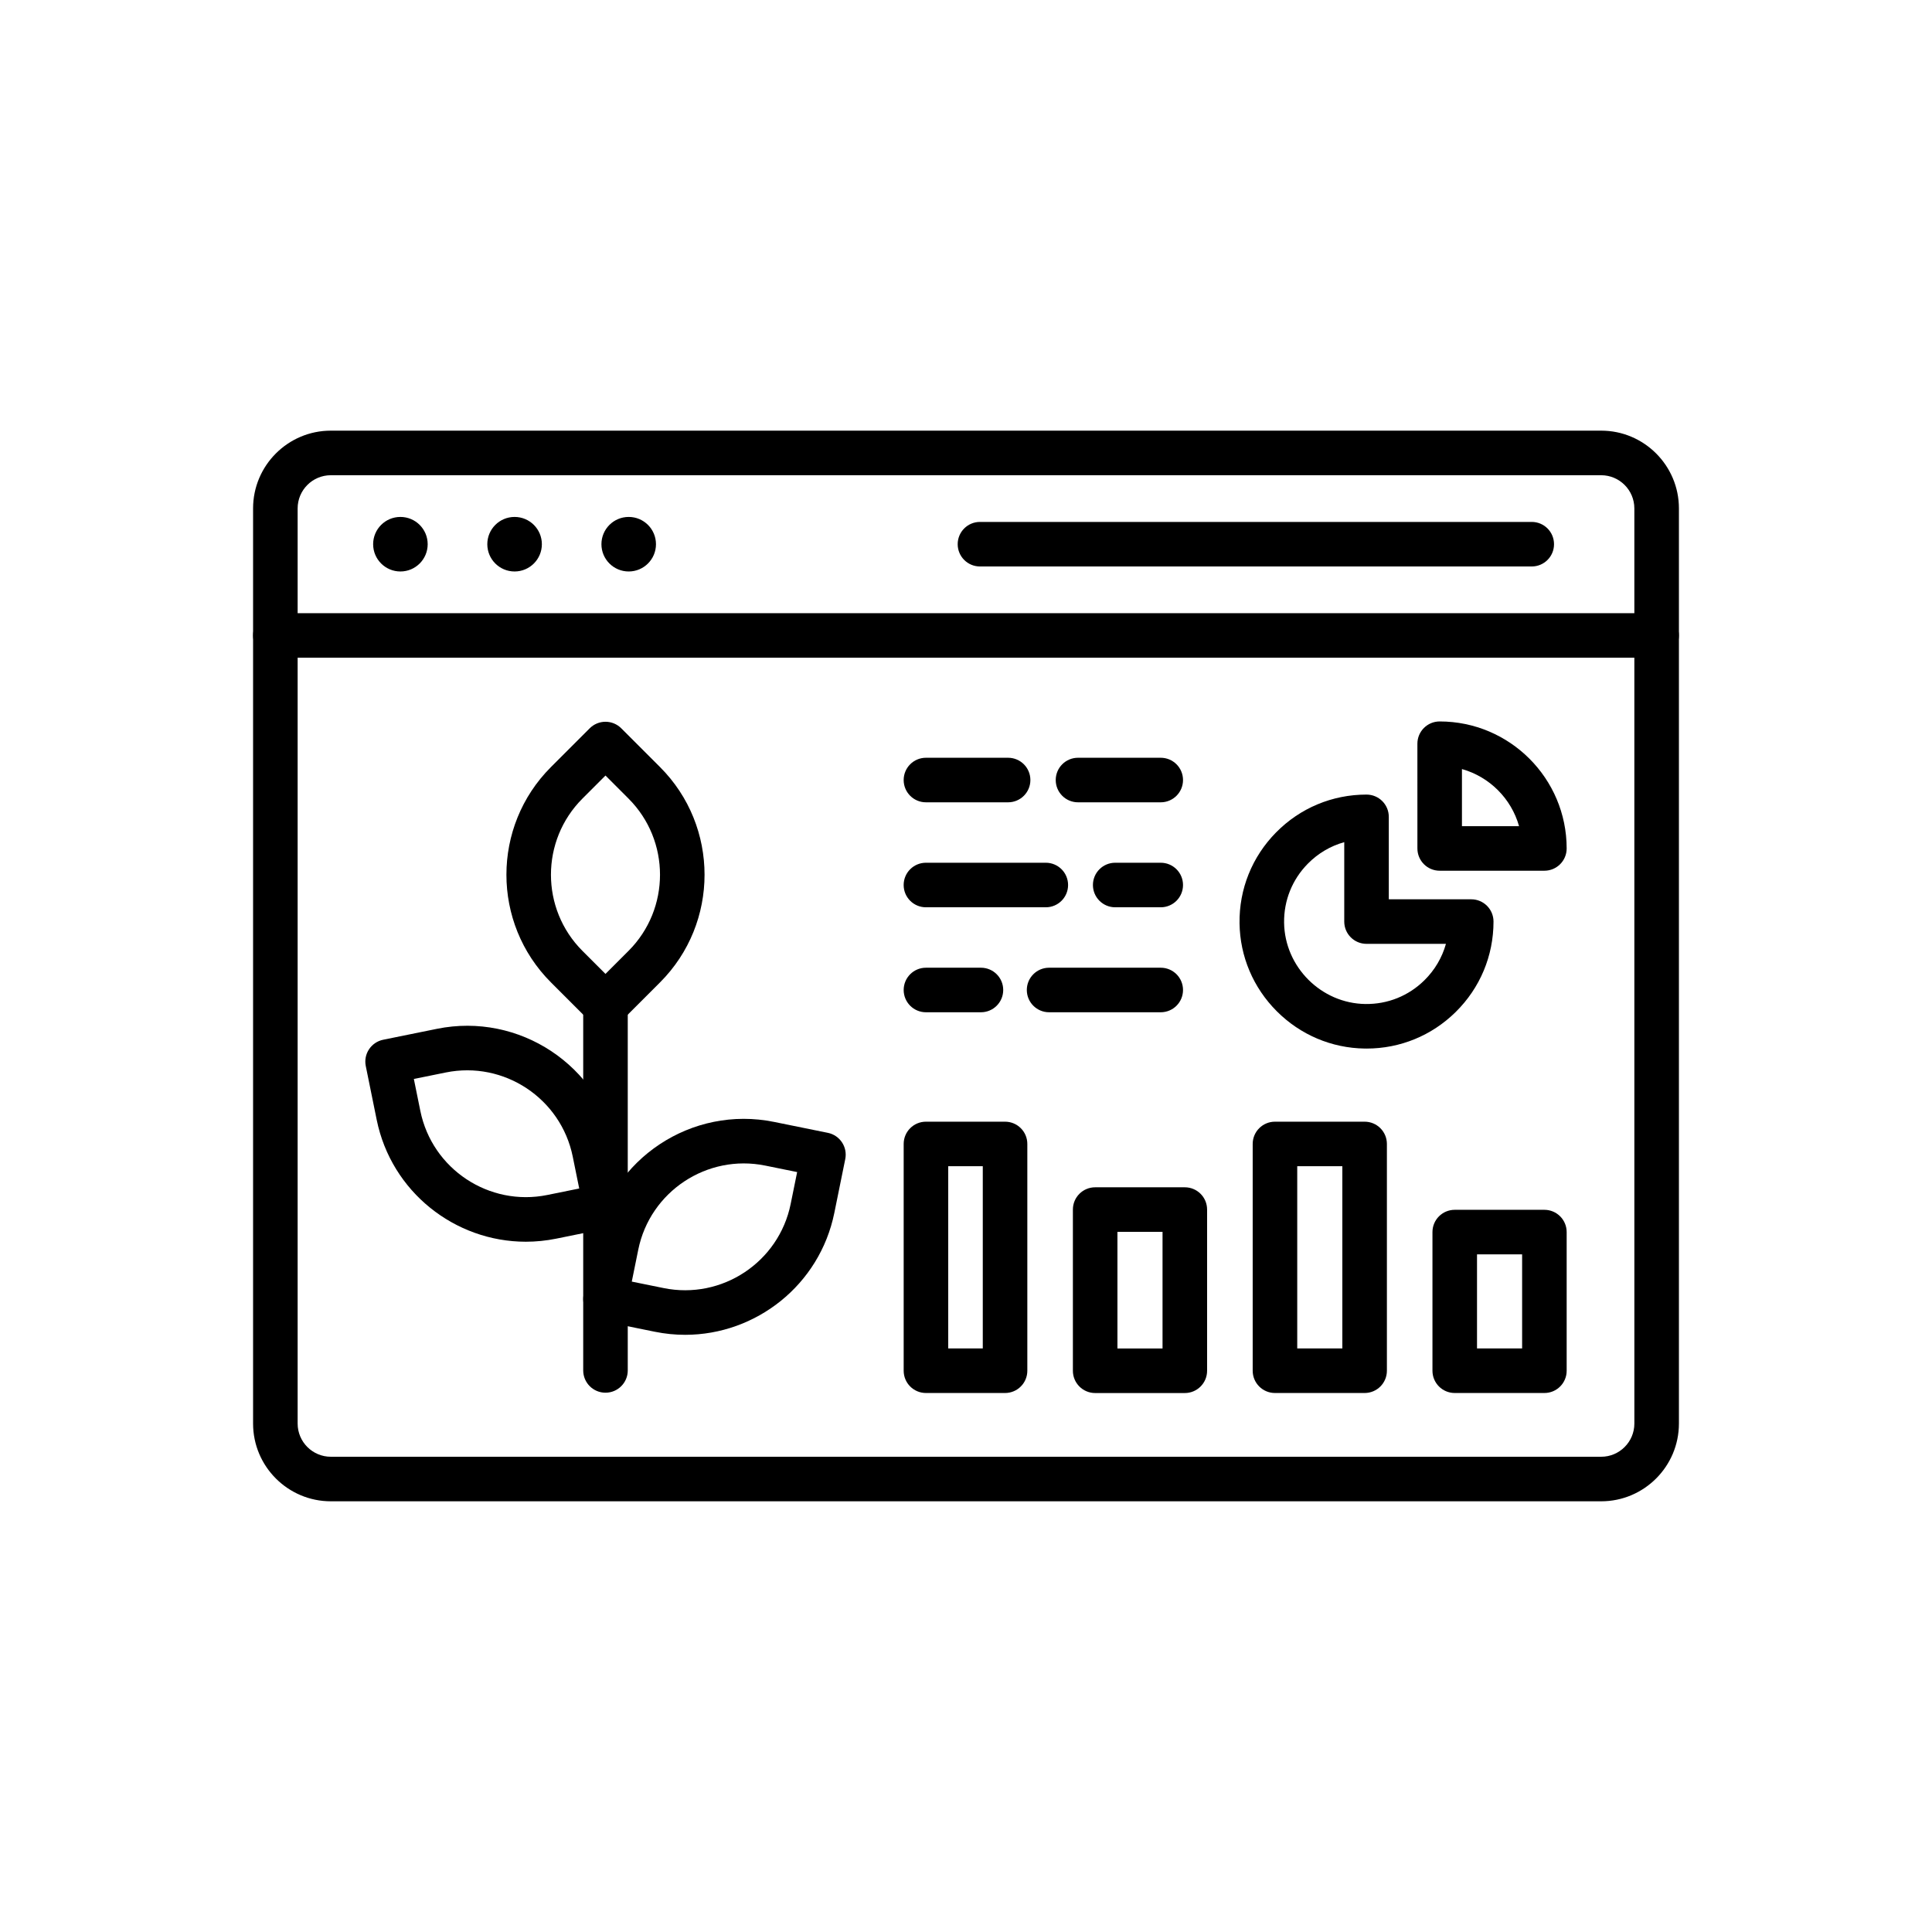<?xml version="1.0" encoding="UTF-8"?>
<!-- Uploaded to: ICON Repo, www.iconrepo.com, Generator: ICON Repo Mixer Tools -->
<svg fill="#000000" width="800px" height="800px" version="1.1" viewBox="144 144 512 512" xmlns="http://www.w3.org/2000/svg">
 <g>
  <path d="m568.32 541.86h-336.65c-11.359 0-20.602-9.238-20.602-20.602v-242.53c0-11.359 9.242-20.602 20.602-20.602h336.66c11.359 0 20.602 9.242 20.602 20.602v242.53c-0.004 11.359-9.246 20.602-20.605 20.602zm-336.65-271.92c-4.848 0-8.793 3.945-8.793 8.793v242.53c0 4.848 3.945 8.793 8.793 8.793h336.66c4.848 0 8.793-3.945 8.793-8.793l-0.004-242.53c0-4.848-3.945-8.793-8.793-8.793z"/>
  <path d="m583.02 318.3h-366.05c-3.262 0-5.902-2.641-5.902-5.902s2.641-5.902 5.902-5.902h366.05c3.262 0 5.902 2.641 5.902 5.902s-2.641 5.902-5.902 5.902z"/>
  <path d="m549.93 294.12h-146.23c-3.262 0-5.902-2.641-5.902-5.902s2.641-5.902 5.902-5.902h146.23c3.262 0 5.902 2.641 5.902 5.902 0.004 3.262-2.641 5.902-5.902 5.902z"/>
  <path d="m257.34 288.22c0 3.992-3.234 7.227-7.227 7.227-3.992 0-7.227-3.234-7.227-7.227s3.234-7.227 7.227-7.227c3.992 0 7.227 3.234 7.227 7.227"/>
  <path d="m287.6 288.22c0 3.992-3.238 7.227-7.231 7.227-3.992 0-7.227-3.234-7.227-7.227s3.234-7.227 7.227-7.227c3.992 0 7.231 3.234 7.231 7.227"/>
  <path d="m317.84 288.22c0 3.992-3.234 7.227-7.227 7.227-3.992 0-7.227-3.234-7.227-7.227s3.234-7.227 7.227-7.227c3.992 0 7.227 3.234 7.227 7.227"/>
  <path d="m410.35 513.16h-20.965c-3.262 0-5.902-2.641-5.902-5.902v-60.098c0-3.262 2.641-5.902 5.902-5.902h20.965c3.262 0 5.902 2.641 5.902 5.902v60.098c0 3.262-2.644 5.902-5.902 5.902zm-15.059-11.809h9.156v-48.289h-9.156z"/>
  <path d="m457.99 513.17h-23.762c-3.262 0-5.902-2.641-5.902-5.902v-42.719c0-3.262 2.641-5.902 5.902-5.902h23.762c3.262 0 5.902 2.641 5.902 5.902v42.719c0 3.258-2.644 5.902-5.902 5.902zm-17.859-11.809h11.953v-30.91h-11.953z"/>
  <path d="m505.64 513.16h-23.762c-3.262 0-5.902-2.641-5.902-5.902v-60.098c0-3.262 2.641-5.902 5.902-5.902h23.762c3.262 0 5.902 2.641 5.902 5.902v60.098c0 3.262-2.641 5.902-5.902 5.902zm-17.859-11.809h11.953v-48.289h-11.953z"/>
  <path d="m553.28 513.16h-23.762c-3.262 0-5.902-2.641-5.902-5.902v-36.742c0-3.262 2.641-5.902 5.902-5.902h23.762c3.262 0 5.902 2.641 5.902 5.902v36.742c0.004 3.262-2.641 5.902-5.902 5.902zm-17.855-11.809h11.953v-24.934h-11.953z"/>
  <path d="m553.28 374.75h-27.75c-3.262 0-5.902-2.641-5.902-5.902l-0.004-27.754c0-3.262 2.641-5.902 5.902-5.902 18.559 0 33.656 15.098 33.656 33.656 0.004 3.258-2.641 5.902-5.902 5.902zm-21.848-11.809h15.133c-2.055-7.309-7.824-13.078-15.133-15.133z"/>
  <path d="m506.15 421.88c-0.164 0-0.32-0.004-0.484-0.004-8.773-0.121-17.047-3.629-23.297-9.875-6.25-6.25-9.758-14.52-9.879-23.297-0.129-9.082 3.312-17.645 9.688-24.109s14.887-10.023 23.965-10.023c3.262 0 5.902 2.641 5.902 5.902v21.848h21.848c3.262 0 5.902 2.641 5.902 5.902 0 9.078-3.559 17.59-10.023 23.965-6.348 6.262-14.719 9.691-23.621 9.691zm-5.91-54.699c-3.625 1.008-6.938 2.953-9.652 5.707-4.137 4.195-6.371 9.754-6.289 15.652 0.164 11.711 9.824 21.371 21.531 21.531 5.902 0.086 11.457-2.148 15.652-6.289 2.754-2.715 4.695-6.031 5.707-9.652h-21.047c-3.262 0-5.902-2.641-5.902-5.902z"/>
  <path d="m411.16 356.62h-21.777c-3.262 0-5.902-2.641-5.902-5.902 0-3.262 2.641-5.902 5.902-5.902h21.777c3.262 0 5.902 2.641 5.902 5.902 0 3.258-2.641 5.902-5.902 5.902z"/>
  <path d="m451.61 356.62h-21.93c-3.262 0-5.902-2.641-5.902-5.902 0-3.262 2.641-5.902 5.902-5.902h21.93c3.262 0 5.902 2.641 5.902 5.902 0 3.258-2.641 5.902-5.902 5.902z"/>
  <path d="m421.15 384.44h-31.77c-3.262 0-5.902-2.641-5.902-5.902 0-3.262 2.641-5.902 5.902-5.902h31.77c3.262 0 5.902 2.641 5.902 5.902 0 3.262-2.644 5.902-5.902 5.902z"/>
  <path d="m451.61 384.44h-12.07c-3.262 0-5.902-2.641-5.902-5.902 0-3.262 2.641-5.902 5.902-5.902h12.07c3.262 0 5.902 2.641 5.902 5.902 0 3.262-2.641 5.902-5.902 5.902z"/>
  <path d="m403.96 412.26h-14.574c-3.262 0-5.902-2.641-5.902-5.902s2.641-5.902 5.902-5.902h14.574c3.262 0 5.902 2.641 5.902 5.902s-2.644 5.902-5.902 5.902z"/>
  <path d="m451.61 412.26h-29.59c-3.262 0-5.902-2.641-5.902-5.902s2.641-5.902 5.902-5.902h29.59c3.262 0 5.902 2.641 5.902 5.902s-2.641 5.902-5.902 5.902z"/>
  <path d="m304.46 513.08c-3.262 0-5.902-2.641-5.902-5.902v-96.73c0-3.262 2.641-5.902 5.902-5.902 3.262 0 5.902 2.641 5.902 5.902v96.73c0.004 3.258-2.641 5.902-5.902 5.902z"/>
  <path d="m325.58 497.74c-2.656 0-5.344-0.262-8.043-0.812l-14.25-2.894c-3.195-0.648-5.258-3.766-4.609-6.961l2.894-14.25c4.43-21.801 25.766-35.938 47.57-31.504l14.25 2.894c3.195 0.648 5.258 3.766 4.609 6.961l-2.894 14.25c-3.879 19.102-20.746 32.316-39.527 32.316zm-14.152-14.102 8.461 1.719c15.418 3.133 30.516-6.867 33.645-22.285l1.719-8.461-8.461-1.719c-15.418-3.133-30.516 6.867-33.645 22.285z"/>
  <path d="m283.35 473.07c-18.785 0-35.645-13.215-39.523-32.316l-2.894-14.25c-0.312-1.535-0.004-3.129 0.863-4.434 0.867-1.305 2.211-2.215 3.746-2.527l14.25-2.894c21.805-4.43 43.141 9.703 47.57 31.504l2.894 14.25c0.312 1.535 0.004 3.129-0.863 4.434-0.867 1.305-2.211 2.215-3.746 2.527l-14.25 2.894c-2.703 0.547-5.398 0.812-8.047 0.812zm-29.676-43.133 1.719 8.461c3.133 15.422 18.227 25.414 33.645 22.285l8.461-1.719-1.719-8.461c-3.133-15.422-18.227-25.414-33.645-22.285z"/>
  <path d="m304.46 416.35c-1.512 0-3.019-0.574-4.176-1.73l-10.281-10.281c-15.73-15.73-15.73-41.324 0-57.055l10.281-10.281c1.105-1.105 2.609-1.73 4.176-1.73s3.066 0.621 4.176 1.73l10.281 10.281c15.73 15.73 15.73 41.324 0 57.055l-10.281 10.281c-1.152 1.152-2.664 1.73-4.176 1.73zm0-66.824-6.109 6.109c-11.125 11.125-11.125 29.23 0 40.355l6.109 6.106 6.106-6.106c11.125-11.125 11.125-29.23 0-40.355z"/>
 </g>
</svg>